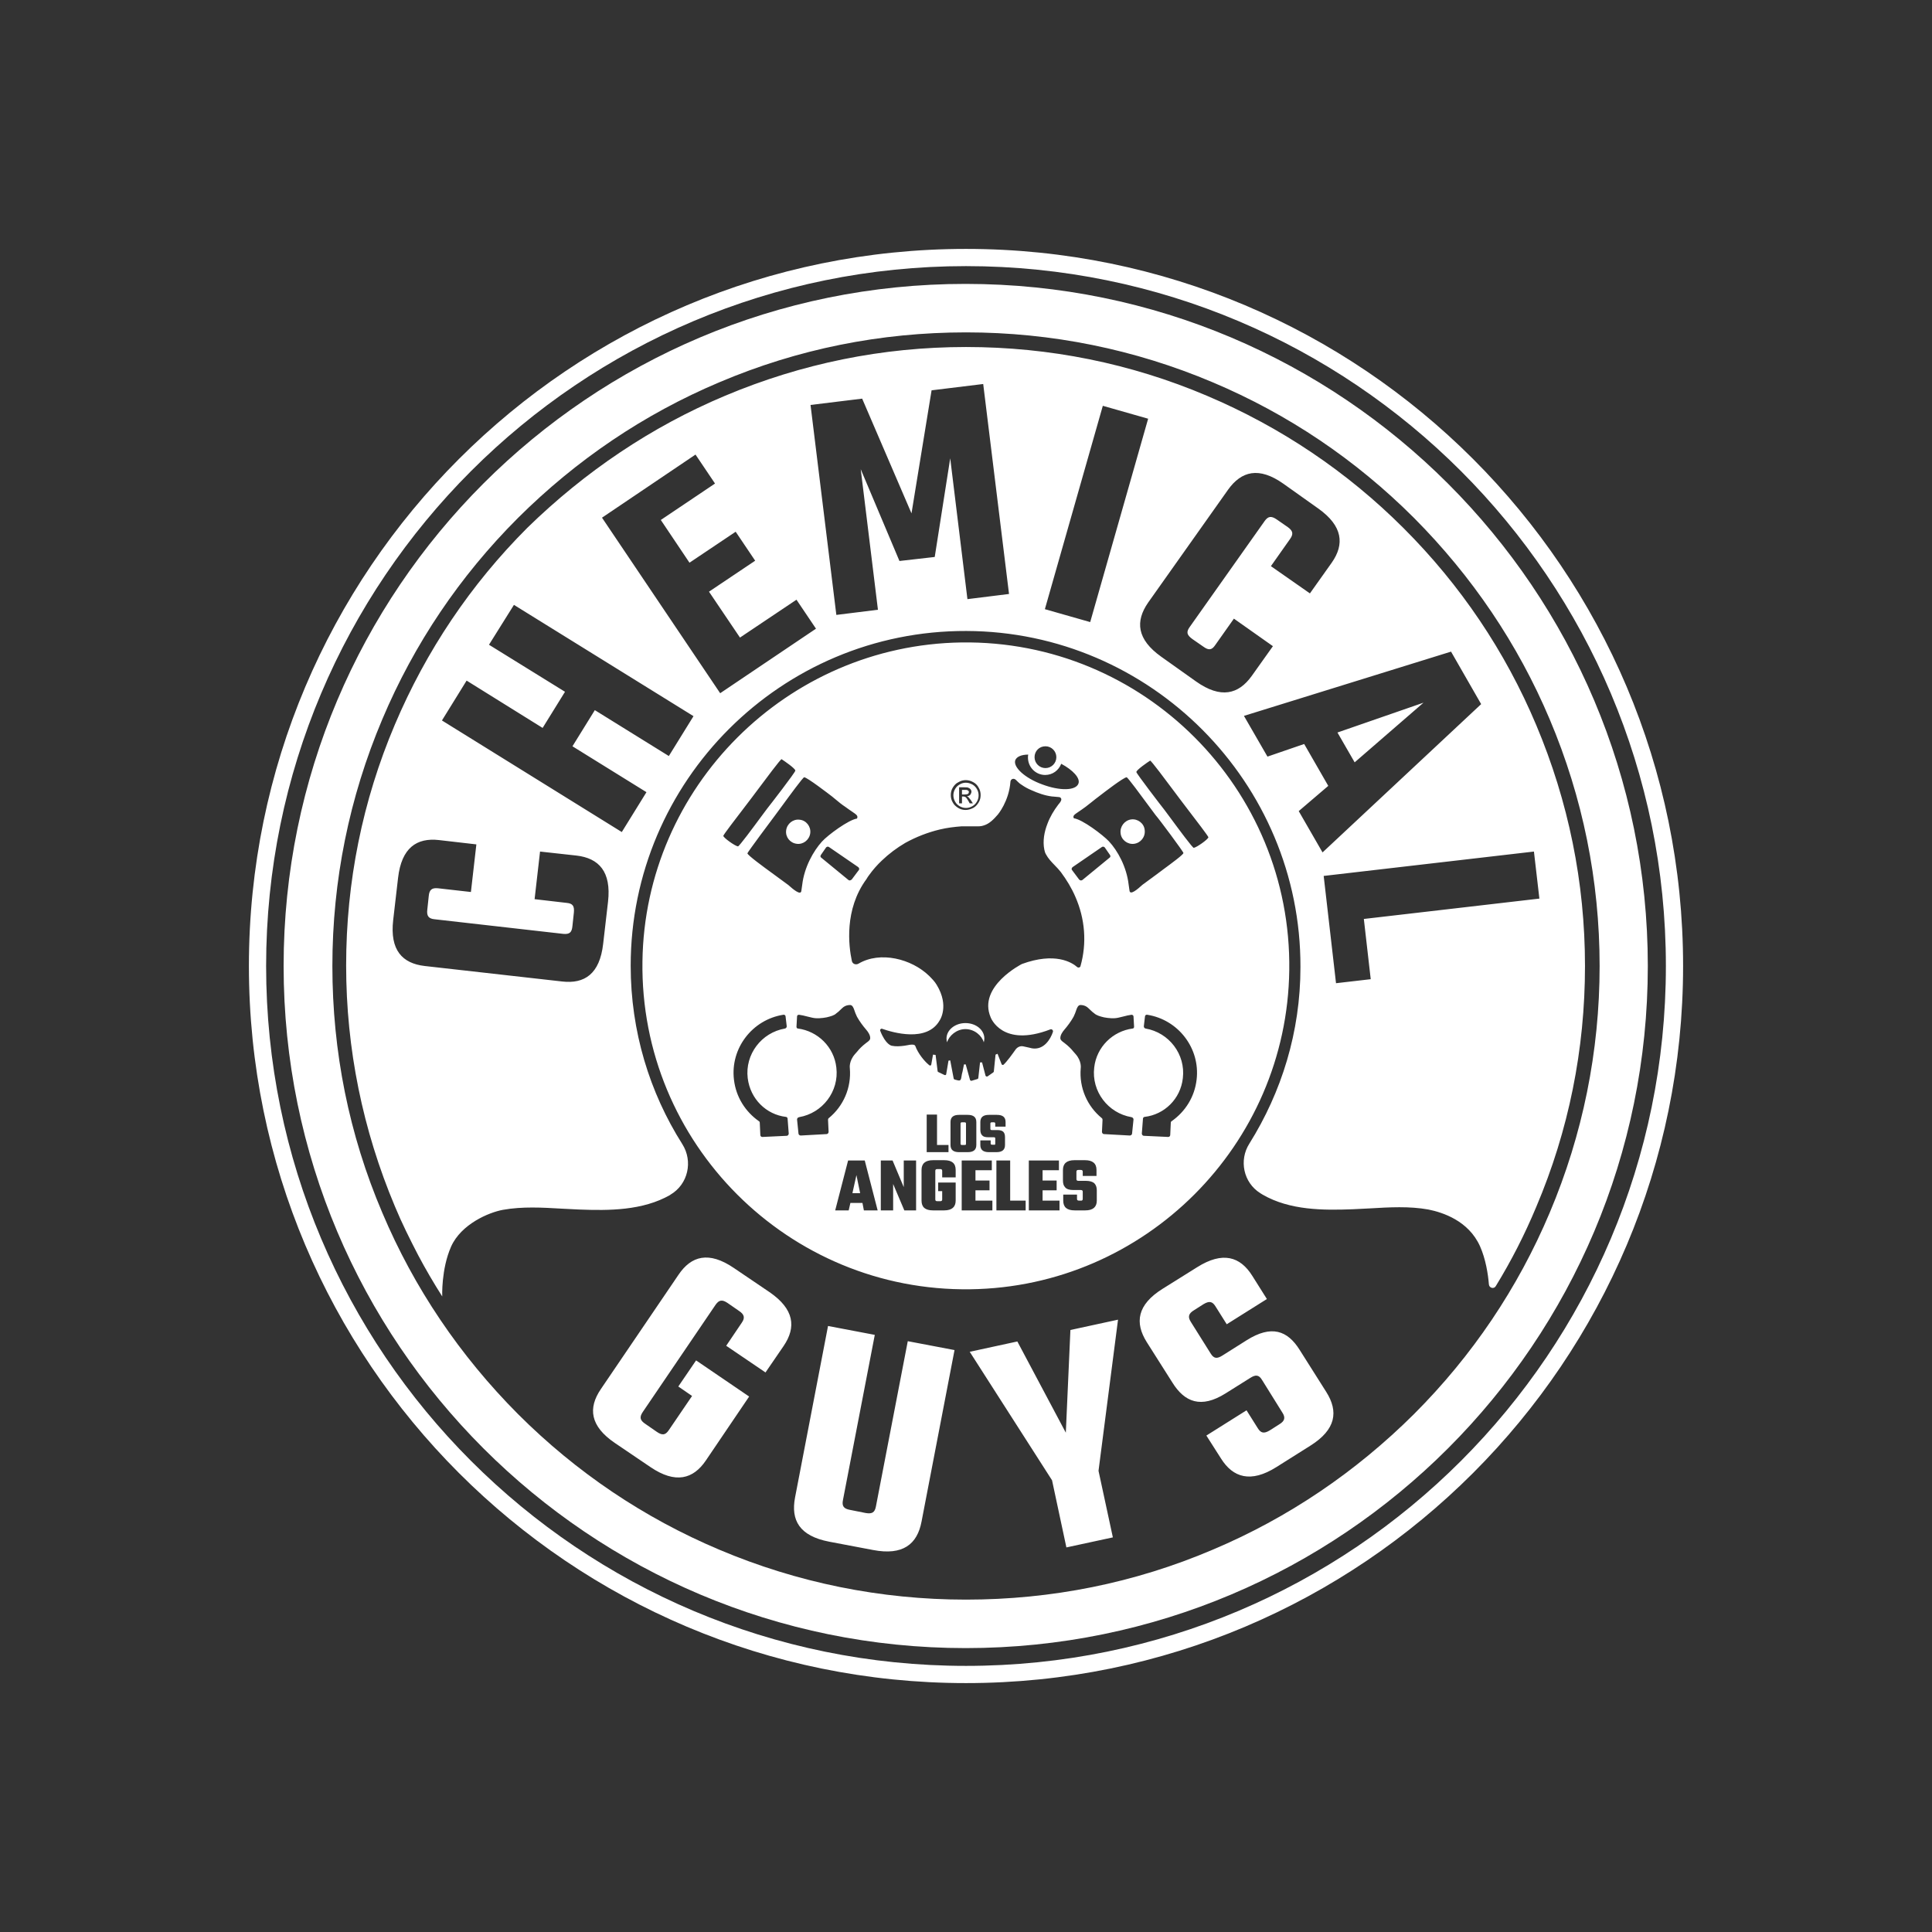 <?xml version="1.0" encoding="utf-8"?>
<svg xmlns="http://www.w3.org/2000/svg" fill="none" height="652" viewBox="0 0 652 652" width="652">
<rect x="0" y="0" width="652" height="652" fill="#333333" stroke="none"/>
<path clip-rule="evenodd" d="M326 568C192.319 568 84 459.584 84 326C84 192.319 192.416 84 326 84C459.584 84 568 192.319 568 326C568 459.584 459.681 568 326 568ZM326.001 562.192C195.514 562.192 89.809 456.487 89.809 326C89.809 195.514 195.514 89.808 326.001 89.808C456.487 89.808 562.193 195.514 562.193 326C562.193 456.487 456.487 562.192 326.001 562.192Z" fill="white" fill-rule="evenodd"/>
<path d="M245.075 454.163L250.303 446.419C251.464 444.774 251.271 443.612 249.335 442.354L245.559 439.74C243.72 438.482 242.655 438.675 241.494 440.321L216.907 476.524C215.745 478.266 215.939 479.331 217.875 480.59L221.65 483.203C223.489 484.462 224.554 484.365 225.715 482.622L233.556 471.103L228.91 467.909L234.911 459.1L252.819 471.297L238.203 492.883C233.943 499.175 227.942 500.821 219.52 495.11L207.517 486.978C199.095 481.267 198.418 475.169 202.774 468.78L229.007 430.157C233.266 423.865 239.171 422.122 247.689 427.93L259.692 436.062C268.017 441.773 268.791 447.871 264.435 454.26L258.337 463.166L245.075 454.163ZM322.128 455.615L310.996 513.502C309.544 521.149 304.704 525.021 294.637 523.085L279.827 520.278C269.759 518.342 266.855 513.018 268.307 505.37L279.439 447.484L295.218 450.485L284.473 506.242C284.086 508.178 284.667 509.146 286.796 509.533L292.12 510.598C294.347 510.985 295.218 510.404 295.605 508.371L306.35 452.614L322.128 455.615ZM370.722 496.368L375.562 518.826L359.88 522.214L355.04 499.562L327.259 456.196L343.327 452.711L359.687 483.494L361.235 448.839L377.304 445.354L370.722 496.368ZM425.898 465.682C424.833 463.94 423.768 463.843 421.929 465.005L413.604 470.232C405.279 475.459 399.762 473.136 395.696 466.65L386.984 452.905C382.919 446.419 383.693 440.321 392.405 434.9L404.021 427.64C412.636 422.219 418.541 424.058 422.606 430.544L427.543 438.385L413.991 446.903L410.216 440.902C409.151 439.159 408.086 438.966 406.15 440.127L402.956 442.16C401.02 443.322 400.827 444.483 401.891 446.129L408.57 456.777C409.635 458.519 410.7 458.616 412.539 457.454L420.67 452.324C429.092 447 434.513 449.033 438.578 455.518L447.581 469.748C451.743 476.33 450.872 482.429 442.257 487.85L430.738 495.11C422.123 500.53 416.121 498.691 412.055 492.206L407.118 484.462L420.67 475.943L424.446 481.945C425.511 483.687 426.575 483.881 428.511 482.719L431.706 480.686C433.642 479.525 433.835 478.363 432.77 476.718L425.898 465.682Z" fill="white"/>
<path clip-rule="evenodd" d="M95.713 326C95.713 453.195 198.805 556.19 325.903 556.19C453.098 556.19 556.094 453.098 556.094 326C556.094 198.805 453.002 95.81 325.903 95.81C198.805 95.713 95.713 198.805 95.713 326ZM499.465 420.574C495.593 411.959 486.881 409.151 482.041 408.183C475.652 407.022 468.876 407.409 462.39 407.796L456.582 408.087C446.612 408.474 435.286 408.474 426.09 403.15C425.945 403.053 425.824 402.98 425.703 402.908L425.703 402.908C425.582 402.835 425.461 402.762 425.316 402.666C419.605 399.084 418.056 391.534 421.638 385.919C432.479 368.592 438.868 348.264 438.868 326.387C439.062 264.145 388.338 213.131 326.096 212.938C263.66 212.744 212.84 263.564 212.84 325.903C212.84 348.071 219.229 368.689 230.264 386.113C233.942 391.921 232.2 399.665 226.295 403.15C226.295 403.15 226.198 403.15 226.198 403.247C216.906 408.571 205.483 408.571 195.416 408.183L189.608 407.893C183.026 407.506 176.25 407.119 169.764 408.28C164.924 409.151 155.631 413.12 152.243 420.671C148.855 428.318 149.242 437.514 149.242 437.514C146.338 432.964 143.628 428.318 141.111 423.575C138.304 418.154 135.594 412.733 133.27 407.119C122.429 381.37 116.814 353.975 116.814 325.807C116.814 297.638 122.332 270.243 133.27 244.495C143.822 219.617 158.826 197.256 177.992 178.09C197.449 159.117 219.81 144.016 244.687 133.562C270.436 122.72 297.734 117.106 325.999 117.106C354.168 117.106 381.562 122.623 407.311 133.562C432.189 144.113 454.55 159.117 473.716 178.283C492.882 197.45 507.983 219.811 518.438 244.688C529.279 270.437 534.894 297.735 534.894 326C534.894 354.169 529.376 381.563 518.438 407.312C514.566 416.605 510.016 425.511 504.789 434.029C504.208 435.094 502.562 434.707 502.466 433.448C502.175 429.963 501.401 424.93 499.465 420.574ZM327.451 435.094C266.08 435.965 215.938 385.823 216.809 324.451C217.583 265.597 265.596 217.681 324.45 216.81C385.822 215.939 435.964 266.081 435.093 327.452C434.318 386.403 386.402 434.319 327.451 435.094ZM522.987 242.752C512.242 217.294 496.754 194.449 477.201 174.799C457.55 155.148 434.706 139.757 409.247 129.012C382.918 117.88 354.846 112.169 325.999 112.169C297.153 112.169 269.178 117.783 242.751 129.012C217.293 139.757 194.448 155.245 174.798 174.799C155.147 194.449 139.756 217.294 129.011 242.752C117.879 269.082 112.168 297.154 112.168 326C112.168 354.847 117.782 382.919 129.011 409.248C139.756 434.707 155.244 457.551 174.798 477.202C194.448 496.852 217.293 512.243 242.751 522.988C269.081 534.12 297.153 539.831 325.999 539.831C354.846 539.831 382.918 534.217 409.247 522.988C434.706 512.243 457.55 496.755 477.201 477.202C496.851 457.551 512.242 434.707 522.987 409.248C534.119 382.919 539.83 354.847 539.83 326C539.83 297.154 534.119 269.082 522.987 242.752ZM320.094 386.403H316.222V376.142H312.737V388.823H320.094V386.403ZM325.999 379.143V386.016C325.999 386.306 325.902 386.403 325.515 386.403H324.644C324.353 386.403 324.16 386.306 324.16 386.016V379.143C324.16 378.853 324.353 378.756 324.644 378.756H325.515C325.805 378.756 325.999 378.853 325.999 379.143ZM326.58 376.239H323.676C321.74 376.239 320.772 377.014 320.772 378.659V386.403C320.772 388.049 321.74 388.823 323.676 388.823H326.58C328.516 388.823 329.484 388.049 329.484 386.403V378.659C329.484 377.014 328.516 376.239 326.58 376.239ZM335.873 384.177V386.016C335.873 386.306 335.679 386.403 335.389 386.306H334.808C334.517 386.306 334.324 386.21 334.324 385.919V384.854H330.839V386.403C330.839 388.049 331.807 388.823 333.743 388.823H336.26C338.196 388.823 339.164 388.049 339.164 386.403V383.79C339.164 382.918 338.97 382.338 338.583 381.95C338.196 381.563 337.518 381.37 336.55 381.37H334.711C334.421 381.37 334.227 381.273 334.227 380.982V379.143C334.227 378.853 334.421 378.756 334.711 378.756H335.389C335.679 378.756 335.873 378.853 335.873 379.143V380.208H339.357V378.659C339.357 377.014 338.389 376.239 336.453 376.239H333.743C331.807 376.239 330.839 377.014 330.839 378.659V381.273C330.839 382.047 331.033 382.725 331.42 383.112C331.807 383.596 332.485 383.79 333.453 383.79H335.389C335.679 383.79 335.873 383.886 335.873 384.177ZM290.28 402.666H287.666L289.021 396.567L290.28 402.666ZM291.054 405.957L291.538 408.474H296.185L291.829 391.63H286.214L281.858 408.474H286.408L286.989 405.957H291.054ZM309.156 391.63H304.993V400.633L301.218 391.63H297.249V408.474H301.412V399.568L305.187 408.474H309.156V391.63ZM317.965 397.342H322.514V394.825C322.514 392.598 321.256 391.534 318.642 391.534H314.867C312.253 391.534 310.995 392.695 310.995 394.825V405.182C310.995 407.409 312.253 408.474 314.867 408.474H318.642C321.256 408.474 322.514 407.312 322.514 405.182V399.084H316.609V401.988H317.965V404.795C317.965 405.182 317.771 405.376 317.287 405.376H316.319C315.835 405.376 315.641 405.182 315.641 404.795V395.115C315.641 394.728 315.835 394.534 316.319 394.534H317.287C317.771 394.534 317.965 394.728 317.965 395.115V397.342ZM334.905 405.182H329.193V401.698H333.937V398.406H329.193V394.922H334.711V391.63H324.547V408.474H334.905V405.182ZM346.133 405.182H340.906V391.63H336.26V408.474H346.133V405.182ZM357.556 405.182H351.845V401.698H356.588V398.406H351.845V394.922H357.362V391.63H347.198V408.474H357.556V405.182ZM365.397 402.182V404.602C365.397 404.989 365.203 405.182 364.913 405.182H364.138C363.654 405.182 363.461 404.989 363.461 404.602V403.15H358.814V405.182C358.814 407.409 360.073 408.474 362.686 408.474H366.268C368.881 408.474 370.14 407.312 370.14 405.182V401.698C370.14 400.633 369.849 399.858 369.269 399.278C368.688 398.794 367.72 398.503 366.461 398.503H363.945C363.461 398.503 363.267 398.31 363.267 397.922V395.406C363.267 395.018 363.461 394.825 363.945 394.825H364.719C365.203 394.825 365.397 395.018 365.397 395.406V396.858H370.043V394.825C370.043 392.598 368.688 391.534 366.171 391.534H362.589C359.976 391.534 358.717 392.695 358.717 394.825V398.31C358.717 399.374 358.911 400.149 359.492 400.73C359.976 401.31 360.944 401.601 362.202 401.601H364.719C365.203 401.601 365.397 401.794 365.397 402.182ZM325.612 268.114H324.644V266.565H325.612C325.999 266.565 326.289 266.565 326.483 266.662C326.677 266.758 326.773 266.855 326.87 266.952C326.967 267.049 326.967 267.146 326.967 267.339C326.967 267.533 326.87 267.726 326.677 267.92C326.483 268.017 326.096 268.114 325.612 268.114ZM323.676 265.694V271.114H324.644V268.791H325.128C325.418 268.791 325.612 268.888 325.805 268.985C326.096 269.178 326.386 269.566 326.773 270.243L327.257 271.114H328.322L327.645 270.05C327.541 269.92 327.444 269.797 327.354 269.683C327.109 269.372 326.915 269.126 326.773 268.985C326.677 268.888 326.483 268.791 326.29 268.694L326.289 268.694C326.773 268.694 327.161 268.501 327.451 268.21C327.645 267.92 327.838 267.533 327.838 267.146C327.838 266.855 327.741 266.662 327.548 266.371C327.354 266.178 327.161 265.984 326.87 265.887C326.58 265.694 326.193 265.694 325.515 265.694H325.515H323.676ZM323.869 264.726C324.547 264.338 325.225 264.145 325.902 264.145C326.677 264.145 327.354 264.338 328.129 264.726C328.806 265.113 329.29 265.597 329.677 266.274C330.065 266.952 330.258 267.63 330.258 268.404C330.258 269.178 330.065 269.856 329.677 270.534C329.29 271.211 328.806 271.695 328.129 272.082C327.451 272.47 326.773 272.663 325.999 272.663C325.225 272.663 324.547 272.47 323.869 272.082C323.192 271.695 322.708 271.211 322.321 270.534C321.933 269.856 321.74 269.082 321.74 268.404C321.74 267.63 321.933 266.952 322.321 266.274C322.708 265.597 323.192 265.113 323.869 264.726ZM328.419 263.951C327.548 263.467 326.773 263.274 325.902 263.274C325.128 263.274 324.257 263.467 323.482 263.951C322.611 264.338 322.03 265.016 321.546 265.79C321.062 266.565 320.869 267.436 320.869 268.307C320.869 269.178 321.062 270.05 321.546 270.824C321.933 271.598 322.611 272.179 323.385 272.663C324.16 273.147 325.031 273.341 325.902 273.341C326.773 273.341 327.645 273.05 328.419 272.663C329.193 272.276 329.774 271.598 330.258 270.824C330.742 270.05 330.936 269.178 330.936 268.307C330.936 267.436 330.742 266.565 330.258 265.79C329.871 265.016 329.193 264.338 328.419 263.951ZM274.017 343.424C275.566 343.811 277.405 343.618 278.954 343.327C279.036 343.307 279.12 343.286 279.204 343.265C280.305 342.993 281.526 342.691 282.245 341.972C282.73 341.649 283.155 341.236 283.586 340.816C283.93 340.482 284.279 340.143 284.665 339.842C285.343 339.358 286.117 339.165 286.892 339.165C287.666 339.165 288.053 340.133 288.247 340.714C288.537 341.585 288.828 342.359 289.215 343.134C290.086 344.682 291.151 346.134 292.313 347.49C292.99 348.264 293.765 349.426 293.668 350.49C293.59 351.035 293.011 351.455 292.536 351.8C292.42 351.884 292.311 351.963 292.216 352.039C290.957 353.007 289.989 353.975 289.312 354.846L288.537 355.718C286.408 358.138 286.795 360.461 286.795 360.461C287.376 367.14 284.569 373.335 279.729 377.304C279.535 377.401 279.438 377.691 279.438 377.885L279.632 381.95C279.632 382.338 279.341 382.725 278.954 382.725L270.242 383.209C269.855 383.209 269.468 382.918 269.468 382.531L268.984 377.788C268.984 377.401 269.274 377.11 269.661 377.014C277.599 375.658 283.213 368.302 282.245 360.267C281.471 353.298 275.953 347.974 269.274 347.102C268.984 347.102 268.79 346.812 268.79 346.522L268.984 343.037C268.984 342.65 269.274 342.456 269.661 342.456C270.605 342.574 271.476 342.799 272.341 343.023C272.897 343.167 273.45 343.31 274.017 343.424ZM264.918 347.102C256.981 348.458 251.366 355.814 252.334 363.849C253.205 370.915 258.626 376.142 265.209 376.917C265.499 376.917 265.789 377.207 265.789 377.498L266.177 382.531C266.177 382.918 265.886 383.306 265.499 383.306L257.271 383.693C256.884 383.693 256.593 383.402 256.593 383.015L256.4 378.853C256.4 378.659 256.303 378.466 256.109 378.369C251.56 375.174 248.365 370.238 247.688 364.333C246.429 353.782 253.883 344.102 264.337 342.456C264.725 342.359 265.112 342.65 265.112 343.037L265.499 346.328C265.499 346.715 265.305 347.006 264.918 347.102ZM277.115 289.41L286.311 296.96C286.601 297.25 287.085 297.154 287.473 296.766C288.012 296.024 288.646 295.188 289.178 294.487C289.408 294.182 289.62 293.903 289.796 293.669C290.086 293.378 289.989 292.894 289.602 292.604L279.729 285.828C279.438 285.634 278.954 285.731 278.761 286.022L277.018 288.538C276.825 288.829 276.825 289.216 277.115 289.41ZM263.757 256.207C264.531 256.691 268.5 259.402 268.403 260.079C268.306 260.757 260.078 271.405 258.917 272.857C258.648 273.199 257.916 274.189 256.965 275.476C254.149 279.287 249.405 285.707 249.043 285.634C248.075 285.538 244.009 282.634 244.106 282.053C244.173 281.652 248.288 276.284 251.155 272.543C252.447 270.858 253.486 269.503 253.786 269.082C254.113 268.653 254.729 267.827 255.5 266.793C258.385 262.924 263.451 256.131 263.757 256.207ZM268.887 284.763C271.113 285.054 273.146 283.408 273.437 281.182C273.727 278.955 272.081 276.826 269.855 276.632C267.629 276.342 265.596 277.987 265.305 280.214C265.015 282.44 266.564 284.473 268.887 284.763ZM282.039 269.817C283.054 270.665 284.077 271.519 285.246 272.276C286.144 272.943 286.885 273.446 287.479 273.85C289.127 274.97 289.642 275.32 289.215 276.245C286.408 276.632 279.438 281.762 277.405 283.989C274.501 287.183 271.404 292.701 270.726 298.606L270.436 300.638C270.259 302.404 267.345 299.822 266.32 298.913C266.221 298.826 266.139 298.753 266.08 298.702C265.257 298.073 264.483 297.517 263.708 296.96C262.934 296.403 262.159 295.847 261.337 295.218C261.156 295.082 260.807 294.828 260.349 294.495C257.868 292.688 252.156 288.53 252.237 287.958C252.237 287.667 260.659 276.342 261.627 275.083C261.911 274.722 262.702 273.64 263.72 272.249C266.525 268.416 271.049 262.235 271.404 262.306C272.469 262.402 279.535 267.823 280.793 268.791C281.214 269.127 281.626 269.472 282.039 269.817ZM377.497 343.424C375.948 343.811 374.109 343.618 372.56 343.327L372.42 343.292C371.298 343.013 370.105 342.715 369.269 341.972C368.784 341.649 368.359 341.236 367.928 340.816C367.584 340.482 367.235 340.143 366.849 339.842C366.171 339.358 365.397 339.165 364.622 339.165C363.848 339.165 363.461 340.133 363.267 340.714C362.977 341.585 362.686 342.359 362.299 343.134C361.428 344.682 360.363 346.134 359.201 347.49C358.524 348.264 357.749 349.426 357.846 350.49C357.924 351.035 358.503 351.455 358.978 351.8C359.094 351.884 359.203 351.963 359.298 352.039C360.557 353.007 361.525 353.975 362.202 354.846L362.977 355.718C365.106 358.138 364.719 360.461 364.719 360.461C364.138 367.14 366.945 373.335 371.785 377.304C371.979 377.401 372.076 377.691 372.076 377.885L371.882 381.95C371.882 382.338 372.173 382.725 372.56 382.725L381.272 383.209C381.659 383.209 382.046 382.918 382.046 382.531L382.53 377.788C382.53 377.401 382.24 377.11 381.853 377.014C373.915 375.658 368.301 368.302 369.269 360.267C370.043 353.298 375.561 347.974 382.24 347.102C382.53 347.102 382.724 346.812 382.724 346.522L382.53 343.037C382.53 342.65 382.143 342.456 381.853 342.456C380.909 342.574 380.038 342.799 379.173 343.023C378.617 343.167 378.064 343.31 377.497 343.424ZM386.596 347.102C394.533 348.458 400.148 355.814 399.18 363.849C398.405 370.915 392.888 376.142 386.305 376.917C386.015 376.917 385.725 377.207 385.725 377.498L385.337 382.531C385.337 382.918 385.628 383.306 386.015 383.306L394.243 383.693C394.63 383.693 394.921 383.402 394.921 383.015L395.114 378.853C395.114 378.659 395.211 378.466 395.405 378.369C399.954 375.174 403.149 370.238 403.826 364.333C405.085 353.782 397.631 344.102 387.177 342.456C386.789 342.359 386.402 342.65 386.402 343.037L386.015 346.328C386.015 346.715 386.209 347.006 386.596 347.102ZM374.496 289.41L365.3 296.96C364.913 297.25 364.429 297.154 364.138 296.766C363.598 296.024 362.964 295.187 362.432 294.486C362.202 294.182 361.991 293.903 361.815 293.669C361.525 293.378 361.621 292.894 362.009 292.604L371.882 285.828C372.173 285.634 372.657 285.731 372.85 286.022L374.593 288.538C374.786 288.829 374.786 289.216 374.496 289.41ZM388.145 256.691C387.37 257.175 383.401 259.886 383.498 260.563C383.595 261.144 391.823 271.889 392.985 273.341C393.253 273.683 393.985 274.673 394.936 275.96C397.753 279.771 402.496 286.191 402.858 286.118C403.826 286.022 407.892 283.118 407.795 282.537C407.728 282.136 403.613 276.767 400.746 273.026C399.454 271.341 398.416 269.986 398.115 269.566C397.788 269.137 397.173 268.311 396.401 267.277C393.516 263.408 388.45 256.615 388.145 256.691ZM378.174 281.182C378.368 283.408 380.497 285.054 382.724 284.763C384.95 284.473 386.596 282.44 386.305 280.117C386.112 277.89 383.982 276.245 381.756 276.535C379.529 276.826 377.884 278.955 378.174 281.182ZM387.831 272.184C388.878 273.606 389.695 274.715 389.984 275.083C391.049 276.245 399.47 287.57 399.373 287.861C399.443 288.348 395.306 291.39 392.545 293.419C391.468 294.211 390.6 294.849 390.274 295.121C389.451 295.75 388.677 296.307 387.903 296.863C387.128 297.42 386.354 297.976 385.531 298.606C385.461 298.665 385.362 298.754 385.24 298.864C384.173 299.825 381.349 302.366 381.175 300.542L380.885 298.509C380.207 292.604 377.206 287.086 374.205 283.892C372.173 281.762 365.3 276.535 362.396 276.148C361.975 275.307 362.468 274.973 364.059 273.897C364.665 273.488 365.43 272.97 366.365 272.276C367.099 271.725 367.811 271.153 368.513 270.589C369.29 269.965 370.054 269.351 370.817 268.791C370.885 268.739 370.969 268.675 371.067 268.598C372.807 267.257 379.108 262.397 380.207 262.306C380.56 262.306 385.023 268.368 387.831 272.184ZM352.813 259.208C350.78 259.208 349.134 257.562 349.134 255.53C349.134 253.497 350.683 251.851 352.813 251.851C354.845 251.851 356.491 253.497 356.491 255.53C356.491 257.562 354.845 259.208 352.813 259.208ZM352.716 261.531C355.233 261.531 357.265 259.982 358.137 257.756C362.105 259.886 364.622 262.596 363.945 264.435C363.073 266.855 357.653 266.952 351.748 264.726C345.843 262.596 341.777 258.821 342.649 256.498C343.133 255.336 344.778 254.658 347.005 254.658C346.908 255.046 346.908 255.336 346.908 255.626V255.626C346.908 258.918 349.521 261.531 352.716 261.531ZM325.805 347.296C328.806 347.296 331.323 349.426 332.001 351.749C332.097 351.362 332.194 350.974 332.194 350.49C332.194 347.586 329.387 345.263 325.805 345.263C322.321 345.263 319.417 347.586 319.417 350.49C319.417 350.974 319.513 351.362 319.61 351.749C320.288 349.522 322.805 347.296 325.805 347.296ZM358.04 294.346C359.976 296.96 361.621 299.67 362.88 302.574C366.171 310.028 366.849 318.256 364.622 326.097C364.525 326.484 363.945 326.678 363.557 326.387C361.718 324.742 356.007 321.257 344.875 325.322C344.875 325.322 329.871 332.873 334.324 343.327C334.324 343.327 338.099 353.685 354.458 347.393C354.942 347.199 355.523 347.683 355.329 348.264C354.555 350.587 352.329 354.459 348.263 353.782C348.263 353.782 346.714 353.394 345.262 353.104C344.294 352.91 343.326 353.394 342.745 354.169C341.584 355.814 339.841 358.234 338.68 359.299C338.486 359.493 338.099 359.396 338.002 359.106L336.647 355.621L335.969 355.911L335.389 361.622C335.389 361.719 335.292 361.816 335.195 361.913L333.259 363.268C332.969 363.365 332.678 363.268 332.581 362.978L331.42 358.525H330.742L330.161 363.752C330.161 363.946 330.065 364.042 329.871 364.139L327.935 364.72C327.645 364.817 327.451 364.623 327.354 364.43L325.902 359.202H325.321C325.215 359.628 325.138 360.054 325.058 360.496C324.992 360.858 324.925 361.23 324.837 361.622C324.668 362.132 324.572 362.715 324.486 363.243C324.474 363.317 324.462 363.39 324.45 363.462C324.432 363.536 324.417 363.618 324.401 363.703C324.335 364.058 324.26 364.467 323.869 364.623C323.528 364.691 323.09 364.567 322.692 364.454C322.526 364.407 322.366 364.361 322.224 364.333C322.03 364.236 321.837 364.139 321.837 363.946L320.675 357.847L320.094 357.944L319.32 362.494C319.32 362.784 319.029 362.881 318.739 362.784L316.706 361.816C316.513 361.719 316.416 361.622 316.416 361.429L315.738 356.008L314.867 355.911L314.286 359.202C314.286 359.59 313.899 359.686 313.609 359.493C312.641 358.718 310.608 356.686 309.253 353.878C309.178 353.711 309.122 353.559 309.071 353.421C308.856 352.839 308.739 352.523 307.801 352.523C307.278 352.523 306.755 352.628 306.233 352.732C305.884 352.802 305.536 352.872 305.187 352.91C303.735 353.104 302.283 353.201 300.928 352.91C300.928 352.91 298.895 352.62 297.056 347.877C296.862 347.49 297.346 347.006 297.733 347.199C301.315 348.458 312.834 351.846 317.093 344.392C317.093 344.392 320.481 339.552 316.125 332.389C315.448 331.227 314.48 330.259 313.512 329.291C307.607 323.58 297.056 320.87 289.699 325.226C288.828 325.71 287.666 325.322 287.473 324.258C286.408 319.321 284.859 306.93 292.409 296.67C292.7 296.186 292.99 295.702 293.377 295.218C294.636 293.475 296.088 291.83 297.637 290.378C299.96 288.151 302.67 286.118 305.477 284.473C309.156 282.44 313.125 280.891 317.19 279.923C319.61 279.342 322.03 279.052 324.547 278.858H328.806C328.984 278.858 329.161 278.861 329.339 278.864C330.226 278.877 331.113 278.891 332.001 278.568C333.937 277.987 335.389 276.438 336.744 274.89C336.744 274.89 340.519 270.437 341.003 263.758C341.1 262.983 341.874 262.596 342.552 262.983C342.772 263.093 342.962 263.298 343.155 263.507C343.301 263.665 343.45 263.826 343.617 263.951C344.004 264.338 344.391 264.629 344.875 264.919C345.843 265.597 346.908 266.178 348.069 266.662C350.199 267.63 352.619 268.501 355.039 268.791H355.136C355.509 268.838 355.86 268.862 356.199 268.885C356.564 268.91 356.914 268.935 357.265 268.985C357.653 268.985 358.04 269.178 358.137 269.566C358.303 270.149 357.752 270.804 357.349 271.284C357.284 271.362 357.222 271.434 357.169 271.502C355.62 273.534 354.361 275.664 353.49 277.987C352.425 280.698 351.845 283.795 352.425 286.699C352.522 287.28 352.716 287.861 353.006 288.345C353.711 289.696 354.844 290.869 355.972 292.037C356.703 292.793 357.431 293.547 358.04 294.346ZM147.79 299.767L158.922 301.026L160.761 284.957L148.177 283.505C140.627 282.634 135.497 286.118 134.335 296.282L132.689 310.512C131.528 320.676 135.787 325.129 143.337 326L189.705 331.227C197.255 332.098 202.385 328.71 203.547 318.546L205.193 304.317C206.354 294.153 202.095 289.603 194.545 288.732L182.251 287.377L180.412 303.446L191.253 304.704C193.286 304.898 193.867 305.769 193.673 307.898L193.189 312.448C192.996 314.674 192.221 315.352 190.092 315.158L146.629 310.222C144.693 310.028 143.918 309.157 144.209 306.93L144.693 302.381C144.886 300.251 145.757 299.574 147.79 299.767ZM234.039 241.687L173.442 204.129L165.021 217.584L190.673 233.459L183.122 245.656L157.47 229.684L149.145 243.139L209.839 280.794L218.164 267.339L193.189 251.851L200.74 239.654L225.714 255.142L234.039 241.687ZM275.373 212.163L268.79 202.386L249.721 215.164L239.266 199.676L254.851 189.222L248.269 179.445L232.684 189.899L223.004 175.476L241.299 163.182L234.717 153.406L203.16 174.702L243.041 233.943L275.373 212.163ZM290.473 158.342L303.541 189.318L315.448 187.963L320.675 154.664L326.483 202.193L340.519 200.45L331.807 129.593L314.383 131.722L307.607 173.25L290.957 134.53L273.533 136.659L282.245 207.517L296.281 205.774L290.473 158.342ZM367.913 209.937L387.467 141.306L372.173 136.95L352.619 205.581L367.913 209.937ZM435.383 181.865L428.897 191.061L442.062 200.257L449.419 189.899C453.775 183.704 453.194 177.509 444.869 171.604L433.157 163.279C424.832 157.374 418.927 159.02 414.474 165.215L387.467 203.354C383.111 209.646 383.595 215.745 391.92 221.65L403.633 229.974C411.957 235.879 417.959 234.33 422.412 228.135L429.575 218.068L416.41 208.775L410.118 217.681C408.957 219.423 407.892 219.52 406.149 218.262L402.374 215.648C400.535 214.293 400.245 213.325 401.503 211.582L426.768 175.863C427.929 174.218 428.994 174.024 430.833 175.282L434.609 177.896C436.351 179.154 436.545 180.219 435.383 181.865ZM480.395 237.138L457.163 257.272L451.355 247.205L480.395 237.138ZM440.126 251.077L448.257 265.21L438.287 273.728L446.321 287.667L499.852 237.622L489.688 219.907L419.798 241.59L427.736 255.336L440.126 251.077ZM450.871 331.808L462.584 330.453L460.261 310.125L519.502 303.252L517.663 287.377L446.709 295.605L450.871 331.808Z" fill="white" fill-rule="evenodd"/>
</svg>